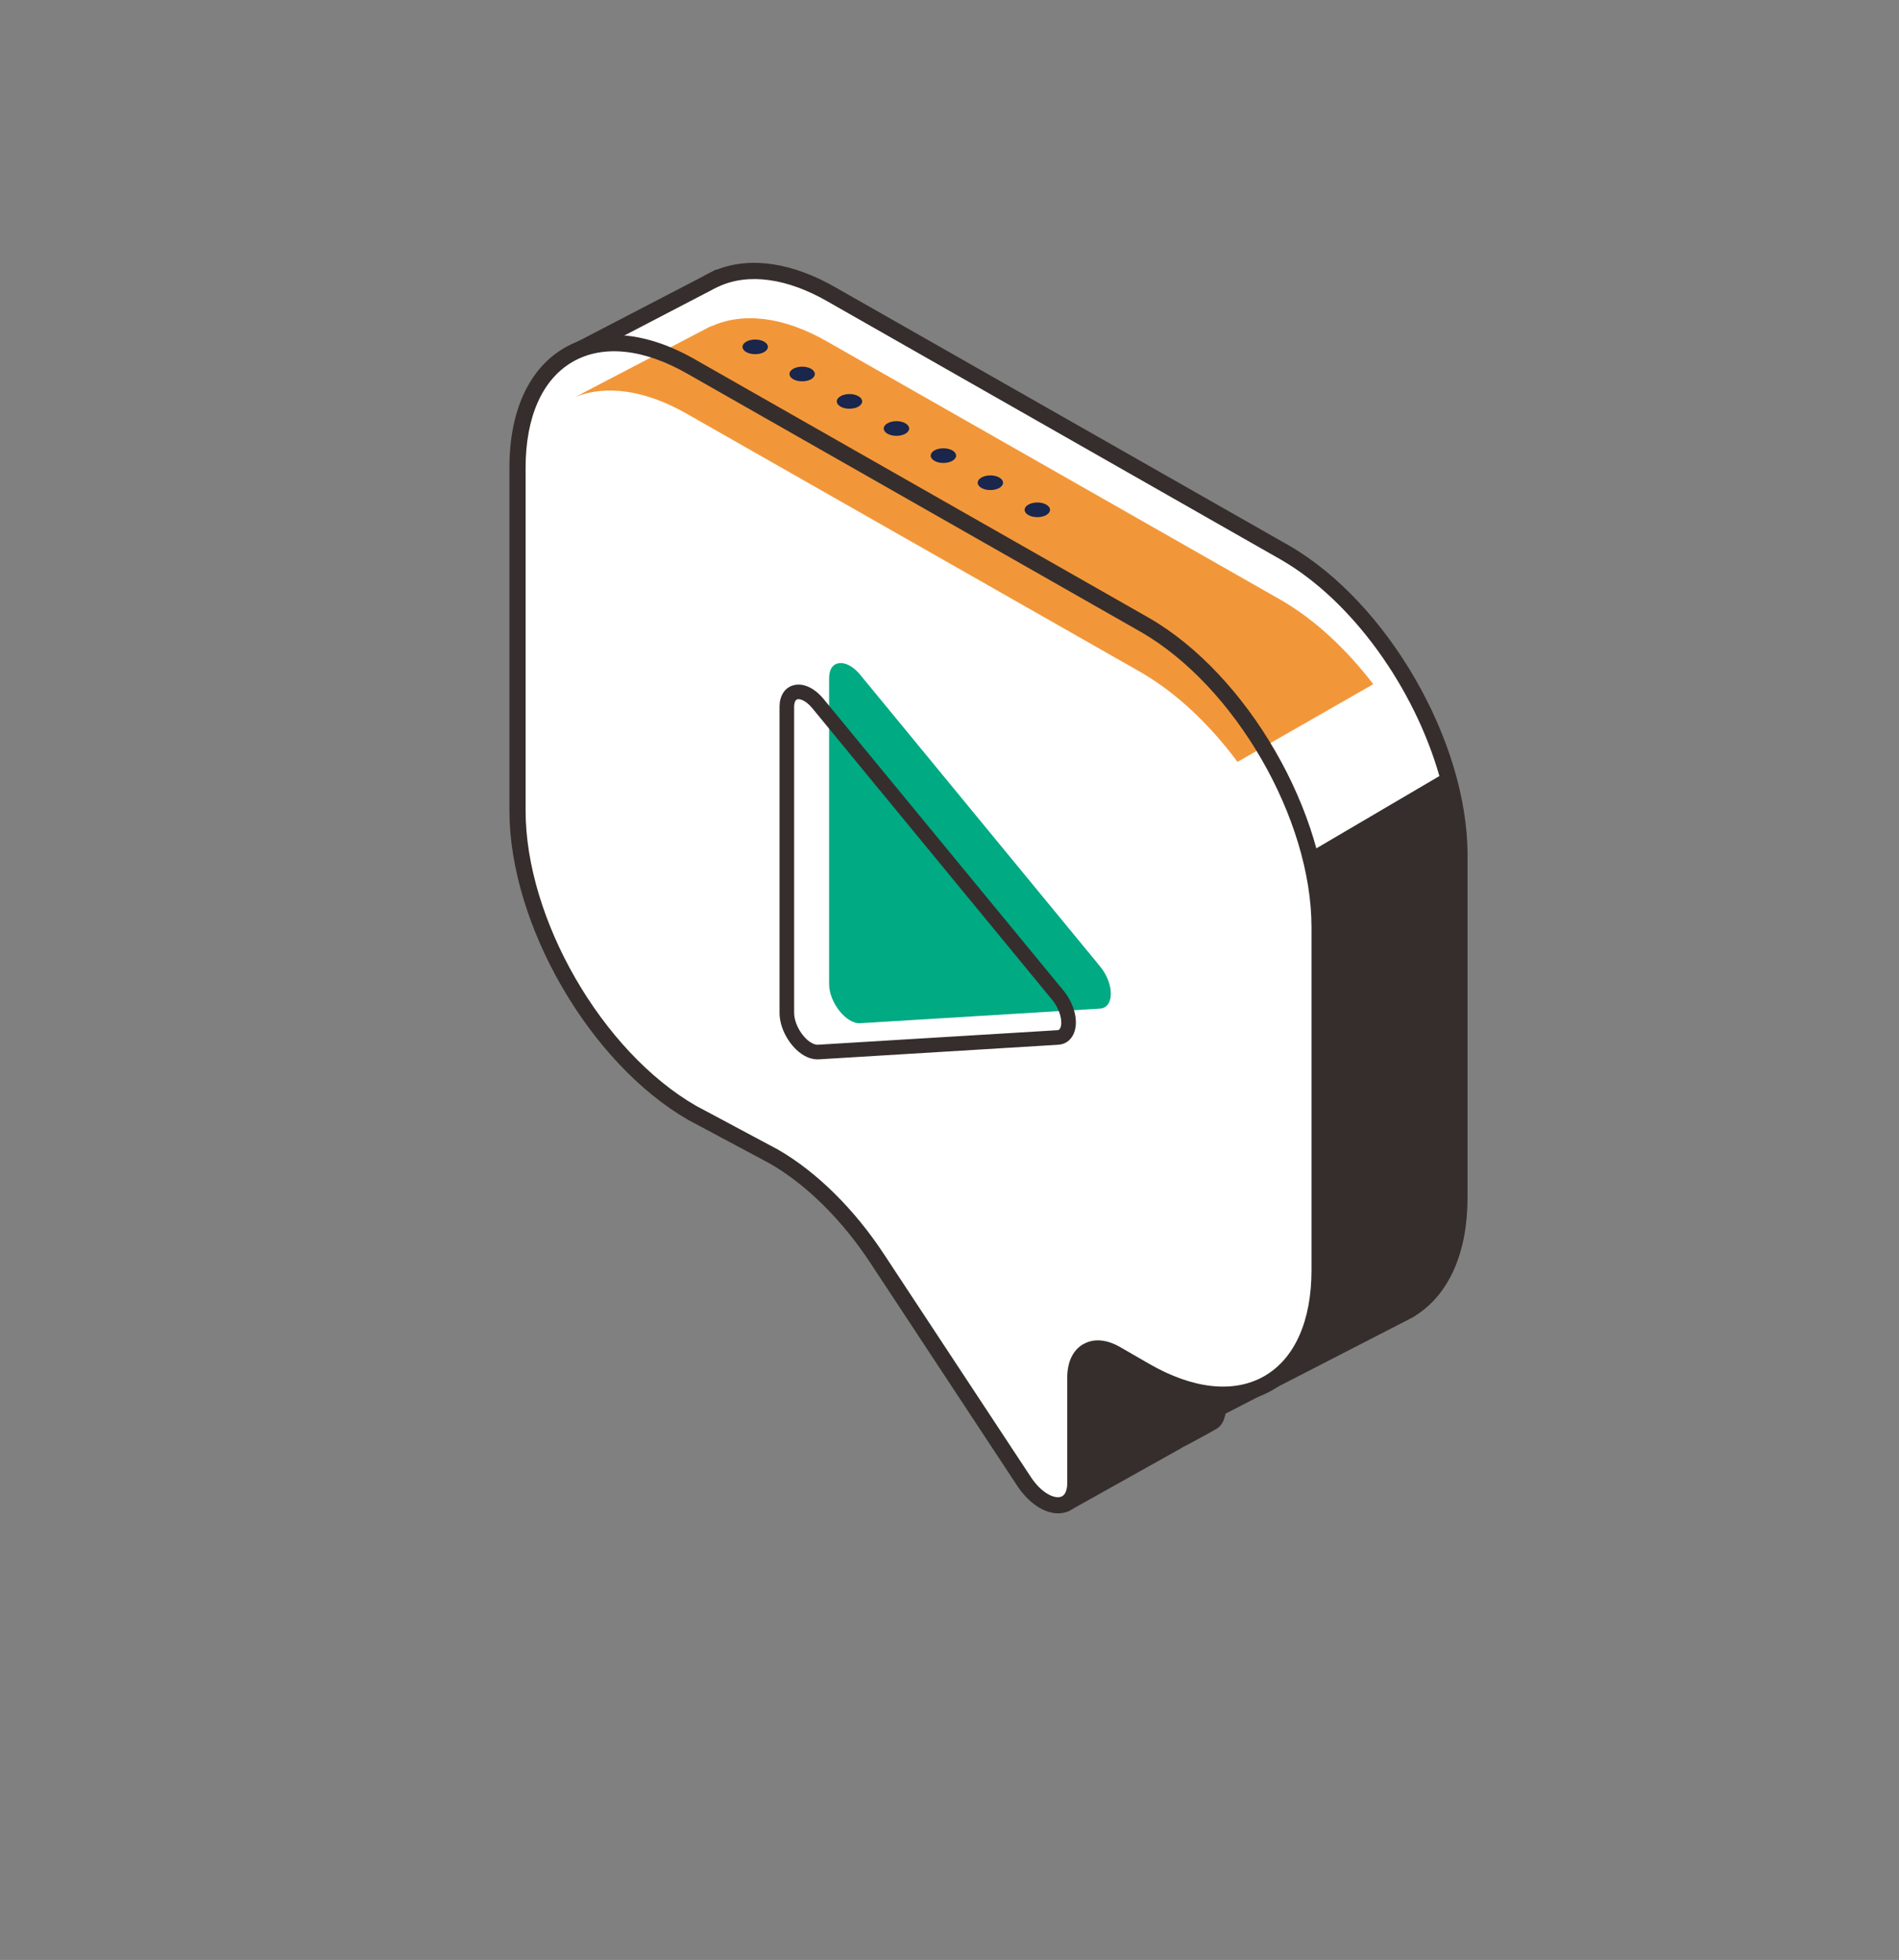 <?xml version="1.0" encoding="utf-8"?>
<!-- Generator: Adobe Illustrator 16.0.0, SVG Export Plug-In . SVG Version: 6.00 Build 0)  -->
<!DOCTYPE svg PUBLIC "-//W3C//DTD SVG 1.1//EN" "http://www.w3.org/Graphics/SVG/1.1/DTD/svg11.dtd">
<svg version="1.1" id="レイヤー_1" xmlns="http://www.w3.org/2000/svg" xmlns:xlink="http://www.w3.org/1999/xlink" x="0px"
	 y="0px" width="118.256px" height="122.037px" viewBox="0 0 118.256 122.037" enable-background="new 0 0 118.256 122.037"
	 xml:space="preserve">
<rect x="0" y="0" width="118.256" height="122.037" fill="#808080" stroke="none"/>
<g id="XMLID_7066_">
	<g id="XMLID_7075_">
		<g id="XMLID_7085_">
			<g id="XMLID_7099_">
				<path id="XMLID_7100_" fill="#FFFFFF" d="M35.105,22.283l8.937-4.646c0.076-0.047,0.162-0.09,0.241-0.131l0.248-0.134
					l0.013,0.012c1.925-0.893,4.463-0.652,7.259,0.959l28.22,16.067c5.997,3.461,10.862,11.888,10.862,18.812v21.354
					c0,3.428-1.193,5.836-3.121,6.987v0.004l-0.033,0.018c-0.029,0.02-0.06,0.034-0.088,0.052l-11.779,6.049
					c-0.07,0.503-0.179,0.777-0.496,0.921l-0.108,0.069l-0.024,0.014c-1.398,0.762-1.894,1.032-1.894,1.032l-6.728,3.757
					c0,0-5.094-16.262-5.094-16.516c0-0.252,3.721-4.678,3.721-4.678l7.463,8.193l-5.803-8.801c-1.812-2.754-4.08-4.993-6.42-6.347
					l-13.593-7.846c-5.999-3.465-2.383-6.765-2.383-13.694V27.961L35.105,22.283z"/>
			</g>
			<g id="XMLID_7094_">
				<g id="XMLID_7097_">
					<polygon id="XMLID_7098_" fill="#362E2C" points="37.195,22.958 36.132,22.318 36.276,22.246 					"/>
				</g>
				<g id="XMLID_7095_">
					<path id="XMLID_7096_" fill="#362E2C" d="M45.006,43.79c0,6.756-3.718,9.883,2.132,13.258l13.59,7.848
						c2.401,1.384,4.742,3.693,6.593,6.503l5.805,8.806l-0.797,0.614l-7.076-7.765c-1.417,1.696-2.856,3.463-3.199,3.975
						c0.359,1.295,2.98,9.722,4.855,15.704l0.154-0.084v-7.61l1.664-1.281l4.949,2.773l2.232,0.566l4.705-2.42l1.555-3.293
						l0.242-23.08l-1.007-5.146l8.232-4.836c-1.552-5.441-5.387-10.889-9.868-13.474L51.552,18.779
						c-2.535-1.461-4.946-1.794-6.797-0.939l-0.281,0.134c-0.059,0.031-0.118,0.06-0.205,0.11l-7.992,4.161l-0.877-0.683
						l8.382-4.355c0.069-0.046,0.147-0.084,0.26-0.144l0.548-0.281l0.025,0.018c2.109-0.842,4.734-0.454,7.438,1.107L80.276,33.97
						c6.123,3.541,11.111,12.178,11.111,19.251v21.354c0,3.371-1.119,5.946-3.151,7.285l-0.269,0.174l-0.062,0.029l-0.037,0.018
						l-0.046,0.025l-11.505,5.916c-0.081,0.41-0.24,0.812-0.68,1.01l-0.323,0.186c-1.073,0.586-1.522,0.83-1.733,0.93l0.003,0.009
						l-7.106,3.974l-0.344-0.504c-5.123-16.332-5.123-16.568-5.123-16.666c0-0.212,0-0.433,3.845-5.002l0.368-0.439l3.516,3.859
						l-2.258-3.424c-1.766-2.682-3.991-4.881-6.252-6.184l-13.593-7.849c-6.127-3.54-2.641-7.055-2.641-14.132V28.245l-6.8-5.287
						l7.811,4.718V43.79z"/>
				</g>
			</g>
			<g id="XMLID_7092_">
				<path id="XMLID_7093_" fill="#FFFFFF" d="M43.087,22.854l28.223,16.064c5.999,3.467,10.86,11.888,10.86,18.817v21.351
					c0,6.926-4.861,9.733-10.86,6.267l-1.81-1.039c-1.4-0.81-2.537-0.158-2.537,1.459v6.559c0,1.902-1.914,1.852-3.194-0.093
					L54.623,78.36c-1.813-2.754-4.081-4.995-6.417-6.346l-5.118-2.727c-5.999-3.463-10.858-11.886-10.858-18.814v-21.35
					C32.229,22.199,37.089,19.39,43.087,22.854z"/>
			</g>
			<g id="XMLID_7090_">
				<path id="XMLID_7091_" fill="#F29739" d="M42.826,25.797c-2.654-1.533-5.084-1.831-6.972-1.096l8.411-4.389l0.017,0.014
					c1.924-0.888,4.463-0.653,7.256,0.959l28.219,16.068c2.118,1.221,4.09,3.071,5.76,5.248l-8.453,4.838
					c-1.727-2.319-3.79-4.29-6.018-5.579L42.826,25.797z"/>
			</g>
			<g id="XMLID_7086_">
				<path id="XMLID_7087_" fill="#362E2C" d="M63.347,92.517L54.202,78.64c-1.765-2.682-3.984-4.881-6.255-6.188l-5.106-2.729
					c-6.13-3.537-11.118-12.17-11.118-19.25v-21.35c0-3.539,1.221-6.189,3.437-7.468c2.219-1.28,5.121-1.008,8.184,0.76
					l28.219,16.065c6.13,3.538,11.115,12.173,11.115,19.25v21.354c0,3.537-1.218,6.189-3.434,7.468
					c-2.215,1.276-5.123,1.006-8.187-0.762l-1.81-1.045c-0.506-0.289-0.975-0.355-1.284-0.178c-0.313,0.18-0.492,0.622-0.492,1.203
					v6.559c0,0.936-0.419,1.624-1.122,1.836c-0.152,0.044-0.305,0.064-0.459,0.064C65.028,94.231,64.061,93.593,63.347,92.517z
					 M69.752,83.875l1.81,1.044c2.74,1.58,5.285,1.849,7.176,0.762c1.89-1.089,2.933-3.434,2.933-6.595V57.732
					c0-6.756-4.761-15-10.613-18.376L42.839,23.29c-2.743-1.579-5.292-1.85-7.18-0.76c-1.888,1.091-2.928,3.433-2.928,6.596v21.35
					c0,6.756,4.76,15,10.609,18.375l5.114,2.732c2.396,1.383,4.738,3.691,6.585,6.497l9.151,13.882
					c0.639,0.977,1.436,1.368,1.861,1.24c0.356-0.105,0.41-0.592,0.41-0.871v-6.559c0-0.967,0.353-1.707,0.992-2.076
					c0.278-0.154,0.584-0.239,0.912-0.239C68.804,83.459,69.272,83.598,69.752,83.875z"/>
			</g>
		</g>
		<g id="XMLID_7076_">
			<g id="XMLID_7082_">
				<g id="XMLID_7083_">
					<path id="XMLID_7084_" fill="#00AA83" d="M51.631,42.213v19.06c0,1.148,1.066,2.49,1.937,2.438l14.931-0.91
						c0.9-0.054,0.9-1.548,0-2.633L53.568,42.016C52.697,40.957,51.631,41.069,51.631,42.213z"/>
				</g>
			</g>
			<g id="XMLID_7077_">
				<g id="XMLID_7078_">
					<path id="XMLID_7079_" fill="#362E2C" d="M50.889,65.96c-0.422,0-0.875-0.204-1.288-0.59c-0.64-0.607-1.057-1.512-1.057-2.3
						V44.01c0-0.649,0.291-1.143,0.779-1.313c0.615-0.223,1.36,0.094,1.961,0.823l14.938,18.153c0.696,0.852,0.964,1.954,0.64,2.691
						c-0.179,0.41-0.527,0.662-0.963,0.688l-14.939,0.91C50.935,65.96,50.911,65.96,50.889,65.96z M49.723,43.535
						c-0.036,0-0.066,0.003-0.088,0.014c-0.165,0.058-0.182,0.365-0.182,0.461v19.06c0,0.536,0.316,1.208,0.776,1.638
						c0.24,0.227,0.521,0.348,0.679,0.344l14.935-0.906c0.079-0.004,0.139-0.028,0.188-0.146c0.154-0.352,0.004-1.123-0.514-1.752
						L50.585,44.098C50.235,43.674,49.911,43.535,49.723,43.535z"/>
				</g>
			</g>
		</g>
	</g>
	<g id="XMLID_7067_">
		<path id="XMLID_7074_" fill="#1A264B" d="M65.157,31.421c0.309,0.183,0.309,0.466,0,0.649c-0.311,0.175-0.81,0.175-1.119,0
			c-0.311-0.183-0.311-0.467,0-0.649C64.348,31.243,64.847,31.243,65.157,31.421z"/>
		<path id="XMLID_7073_" fill="#1A264B" d="M62.231,29.735c0.308,0.177,0.308,0.467,0,0.647c-0.311,0.177-0.809,0.177-1.115,0
			c-0.312-0.18-0.312-0.469,0-0.647C61.423,29.556,61.921,29.556,62.231,29.735z"/>
		<path id="XMLID_7072_" fill="#1A264B" d="M59.307,28.045c0.31,0.18,0.31,0.471,0,0.649c-0.311,0.177-0.809,0.177-1.119,0
			c-0.307-0.178-0.307-0.469,0-0.649C58.498,27.87,58.996,27.87,59.307,28.045z"/>
		<path id="XMLID_7071_" fill="#1A264B" d="M56.384,26.359c0.308,0.178,0.308,0.467,0,0.646c-0.31,0.178-0.808,0.178-1.122,0
			c-0.307-0.178-0.307-0.467,0-0.646C55.577,26.177,56.075,26.177,56.384,26.359z"/>
		<path id="XMLID_7070_" fill="#1A264B" d="M53.457,24.671c0.312,0.177,0.312,0.465,0,0.646c-0.308,0.178-0.806,0.178-1.116,0
			c-0.311-0.18-0.311-0.469,0-0.646C52.651,24.49,53.149,24.49,53.457,24.671z"/>
		<path id="XMLID_7069_" fill="#1A264B" d="M50.512,22.965c0.307,0.177,0.307,0.467,0,0.647c-0.311,0.176-0.812,0.176-1.12,0
			c-0.306-0.18-0.306-0.47,0-0.647C49.7,22.785,50.202,22.785,50.512,22.965z"/>
		<path id="XMLID_7068_" fill="#1A264B" d="M47.586,21.276c0.312,0.18,0.312,0.467,0,0.646c-0.31,0.176-0.809,0.176-1.118,0
			c-0.308-0.178-0.308-0.465,0-0.646C46.778,21.098,47.277,21.098,47.586,21.276z"/>
	</g>
</g>
</svg>
